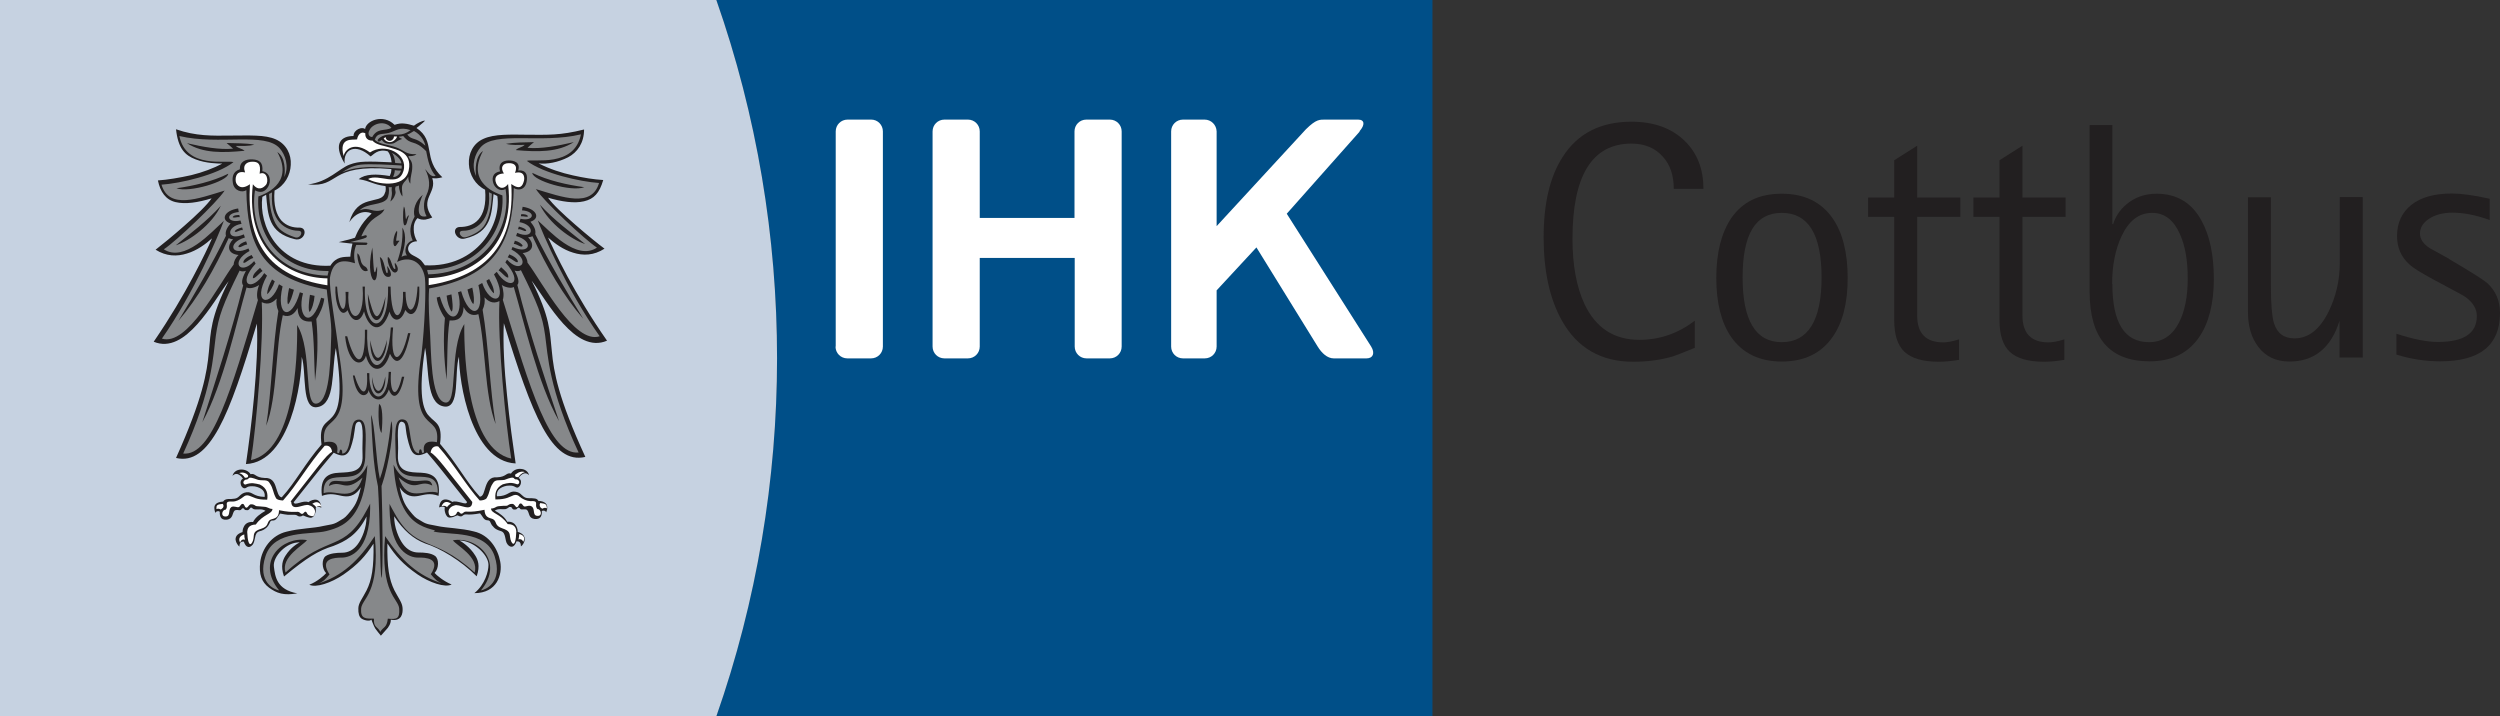 <?xml version="1.0" encoding="UTF-8"?><svg id="Ebene_1" xmlns="http://www.w3.org/2000/svg" viewBox="0 0 118.73 34.02"><rect x="0" y="0" width="118.73" height="34.02" fill="#333333" stroke="none"/><path d="m68.03,34.02h-34.02c3.84-10.95,3.85-23.05,0-34.02h34.02v34.02" style="fill:#004f88;"/><path d="m80.49,15.22v1.3c-.55.22-.89.36-1.02.4-.57.17-1.2.26-1.91.26-1.52,0-2.65-.65-3.38-1.95-.58-1.03-.87-2.35-.87-3.96s.3-2.88.9-3.81c.71-1.12,1.8-1.68,3.27-1.68,1.07,0,1.92.31,2.54.92.59.58.88,1.34.88,2.27h-1.41c0-.64-.17-1.15-.52-1.53-.36-.41-.86-.62-1.49-.62-1.86,0-2.8,1.51-2.8,4.52,0,1.25.19,2.28.57,3.1.54,1.14,1.41,1.7,2.61,1.7.95,0,1.83-.3,2.63-.91Z" style="fill:#221f20;"/><path d="m84.62,17.17c-1.06,0-1.86-.39-2.4-1.16-.47-.68-.71-1.62-.71-2.81s.24-2.14.71-2.84c.54-.78,1.33-1.16,2.4-1.16s1.87.39,2.41,1.16c.48.69.72,1.64.72,2.84s-.24,2.13-.72,2.81c-.54.77-1.34,1.16-2.41,1.16Zm-1.86-3.99c0,2.04.62,3.07,1.86,3.07s1.89-1.02,1.89-3.07-.63-3.07-1.89-3.07-1.86,1.02-1.86,3.07Z" style="fill:#221f20;"/><path d="m93.04,16.11v.98c-.36.06-.68.09-.96.09-.76,0-1.3-.16-1.63-.47s-.49-.81-.49-1.5v-4.91h-1.24v-.92h1.24v-1.77l1.09-.69v2.46h2.05v.92h-2.05v4.68c0,.85.41,1.28,1.24,1.28.2,0,.45-.05.74-.14Z" style="fill:#221f20;"/><path d="m98.04,16.11v.98c-.36.06-.68.09-.96.09-.76,0-1.3-.16-1.63-.47s-.49-.81-.49-1.5v-4.91h-1.24v-.92h1.24v-1.77l1.09-.69v2.46h2.05v.92h-2.05v4.68c0,.85.41,1.28,1.24,1.28.2,0,.45-.05.74-.14Z" style="fill:#221f20;"/><path d="m100.32,5.95v4.69h.04c.11-.36.32-.67.61-.92.39-.34.88-.52,1.45-.52.96,0,1.68.43,2.14,1.29.39.71.58,1.63.58,2.77s-.24,2.1-.71,2.77c-.53.76-1.31,1.13-2.34,1.13-1.9,0-2.85-1.1-2.85-3.31v-7.91h1.09Zm0,7.53c0,1.85.58,2.77,1.74,2.77.63,0,1.11-.31,1.43-.94.27-.53.41-1.22.41-2.08s-.12-1.55-.37-2.11c-.3-.68-.74-1.01-1.32-1.01-.63,0-1.11.37-1.46,1.12-.29.63-.44,1.38-.44,2.25Z" style="fill:#221f20;"/><path d="m111.11,16.99v-1.76c-.4,1.29-1.2,1.94-2.38,1.94-.63,0-1.13-.23-1.48-.7-.33-.43-.49-.98-.49-1.66v-5.44h1.09v4.23c0,.85.05,1.43.14,1.73.15.5.48.74.98.74.66,0,1.2-.42,1.62-1.27.35-.72.53-1.48.53-2.3v-3.14h1.09v7.62h-1.09Z" style="fill:#221f20;"/><path d="m116.31,12.3l.64.38c.66.4,1.05.65,1.18.77.4.37.6.84.6,1.41,0,1.54-.95,2.3-2.84,2.3-.71,0-1.41-.11-2.08-.32v-.99c.8.26,1.45.39,1.97.39,1.23,0,1.85-.41,1.85-1.23,0-.33-.17-.63-.52-.89-.08-.06-.36-.22-.86-.48l-.69-.37c-.57-.31-.95-.54-1.13-.71-.4-.36-.59-.81-.59-1.35,0-.63.23-1.12.68-1.48.45-.36,1.09-.54,1.93-.54.44,0,1.04.08,1.79.25v1.01c-.63-.23-1.22-.35-1.77-.35-.45,0-.82.1-1.11.29-.29.19-.43.43-.43.7s.16.5.47.7c.3.17.6.33.91.5Z" style="fill:#221f20;"/><path d="m64.56,6.24c.28-.31.25-.56-.06-.56h-1.52c-.31,0-.46-.03-.96.46l-4.24,4.6v-4.5c-.01-.31-.26-.56-.57-.56h-1.03c-.31,0-.56.25-.56.56v10.22c0,.31.25.56.56.56h1.04c.31,0,.56-.25.56-.56v-2.67s1.89-2.04,1.89-2.04l2.91,4.71c.19.31.46.56.76.56h1.56c.31,0,.41-.25.22-.56l-4.01-6.31,3.47-3.91" style="fill:#fff;"/><path d="m39.68,16.46c0,.31.25.56.56.56h1.13c.31,0,.56-.25.56-.56V6.24c0-.31-.25-.56-.55-.56h-1.13c-.31,0-.56.25-.56.56v10.22" style="fill:#fff;"/><path d="m51.03,6.24c0-.31.25-.56.56-.56h1.12c.31,0,.56.25.56.56v10.22c0,.31-.25.56-.56.56h-1.11c-.31,0-.56-.25-.56-.56v-4.21h-4.51v4.21c0,.31-.25.56-.56.56h-1.12c-.31,0-.56-.25-.56-.56V6.24c0-.31.25-.56.56-.56h1.12c.31,0,.56.25.56.56v4.11s4.5,0,4.5,0v-4.11" style="fill:#fff;"/><path d="m24.71,25.36c.24.07.27.21.2.37-.06-.13-.16-.14-.23-.11.03-.08.03-.18.04-.25Z" style="fill:#fff;"/><path d="m25.71,23.89c.29.03.3.09.31.22v.03c-.08-.04-.15-.01-.2.02-.04-.01-.07-.03-.09-.05h0c-.07-.07-.07-.16-.02-.22Z" style="fill:#fff;"/><path d="m24.5,22.55s.23-.22.47-.13c-.15.04-.24.13-.31.24-.11,0-.16,0-.16-.12Z" style="fill:#fff;"/><path d="m34.02,0H0v34.02h34.02c3.84-10.95,3.85-23.05,0-34.02" style="fill:#c6d2e1;"/><path d="m12.01,24.11s-.02,0-.03,0c0,0-.02,0-.03,0s-.02,0-.03,0c0,0-.01,0-.02,0h0s-.04.04-.06.07c-.02.03-.05.05-.1.05-.09,0-.11-.01-.13-.04-.02-.02-.02-.05-.07-.05-.04,0-.05.01-.06.03,0,.01-.02.03-.05.05-.04.02-.1.01-.15,0-.05,0-.1,0-.14.03-.06.06-.07.15-.11.24-.04.09-.1.17-.26.19-.16.02-.25-.04-.29-.12-.04-.08-.05-.18-.04-.25-.02-.03-.07-.04-.11-.03-.04,0-.08.03-.1.08,0-.01-.02-.04-.03-.09-.01-.04-.02-.1-.02-.16h0c0-.07.03-.14.09-.19.06-.05.17-.09.33-.1.04-.08.13-.11.23-.12.1,0,.22,0,.33-.02.11-.02.17-.08.24-.15.07-.06.15-.13.3-.15.15-.02.23.03.34.09.11.06.26.12.53.13.02-.14-.02-.25-.1-.33-.08-.08-.21-.14-.37-.17-.19-.02-.29,0-.35.03-.06.03-.09.07-.16.06-.08-.02-.15-.11-.16-.21-.02-.1.01-.2.11-.25-.04-.06-.11-.14-.2-.19-.09-.05-.19-.05-.3.06.05-.19.21-.29.39-.3.18-.01.37.06.47.22.12-.03.17.01.25.06.08.05.19.11.42.12.34-.02.46.2.53.43.08.23.12.47.28.49.34-.37.61-.77.9-1.19.29-.42.59-.86.99-1.32-.13-.97.22-.97.51-1.31.29-.33.52-.99.17-3.27-.1.53-.11,1.19-.19,1.74-.08.55-.25.98-.66,1.06-.41.09-.54-.32-.6-.85-.06-.52-.05-1.16-.17-1.53,0,.59-.13,1.83-.53,2.94-.4,1.11-1.06,2.1-2.12,2.15.12-.82.28-2.02.39-3.25.11-1.23.18-2.49.13-3.42-.66,2.19-1.21,3.87-1.81,4.97-.6,1.09-1.23,1.6-2.03,1.41,1.28-2.84,1.47-4.07,1.56-5.03.09-.96.07-1.64.94-3.37-.37.49-.88,1.37-1.49,2.05-.61.68-1.31,1.15-2.07.83.78-1.14,1.4-2.2,1.86-3.06.46-.86.77-1.52.91-1.85-.31.28-.72.58-1.19.72-.47.15-.98.14-1.49-.18.27-.21.84-.67,1.38-1.15.55-.48,1.08-.99,1.28-1.29-.65.2-1.24.29-1.71.18-.47-.11-.73-.49-.84-1.03.46-.03,1.04-.13,1.58-.25.54-.13,1.09-.34,1.48-.55-.22,0-.78-.01-1.27-.2-.5-.19-.83-.51-.93-1.43.94.33,1.73.31,2.6.3.87,0,1.63-.05,2.14.18.51.23.74.72.71,1.21-.02.49-.29.99-.77,1.22-.06.71.09,1.15.32,1.42.24.26.56.35.86.34.22,0,.28.17.23.32-.05.15-.22.29-.45.23-.63-.15-.95-.44-1.12-.81-.17-.37-.2-.82-.24-1.3l-.09.05-.09.05c-.09.65.09,1.5.6,2.17.52.67,1.37,1.16,2.63,1.1.14-.23.31-.33.47-.38.17-.05.34-.04.48-.05,0-.06.01-.16.03-.27.02-.11.04-.24.07-.35-.08,0-.19-.02-.3-.03-.11-.01-.24-.03-.35-.04.21-.06.35-.09.47-.12.12-.03.2-.06.3-.09.05-.11.1-.26.22-.45.11-.19.28-.43.57-.7-.05-.03-.21-.09-.4-.06-.2.03-.44.15-.66.47.19-.67.55-.88.89-.98.35-.11.67-.1.78-.35.02-.04.03-.07.05-.13.01-.06.02-.13,0-.25-.31-.04-.48-.1-.65-.16-.16-.06-.32-.12-.62-.17.15-.13.36-.19.61-.21.25-.02.54.01.86.06.03-.06.04-.11.06-.16.01-.05.02-.11.02-.17-1.52-.13-2.12.09-2.54.33-.42.24-.65.48-1.42.4.49-.06.86-.25,1.17-.45.31-.2.56-.4.8-.49.24-.09.45-.13.74-.14.29-.01.68,0,1.26.03-.02-.14-.04-.24-.07-.32-.03-.08-.06-.14-.11-.2-.23-.07-.41-.03-.54.04-.13.07-.22.17-.28.2-.36-.33-.69-.41-.91-.33-.23.08-.36.33-.32.67-.29-.48-.33-.81-.22-1.02.11-.21.36-.29.64-.29,0-.16.11-.27.23-.33.12-.06.25-.06.32,0,.02-.19.23-.38.51-.45.28-.07.62-.02.89.25.17-.06.32-.08.47-.06,0,0-.14-.02,0,0,.15.01.3.06.45.1.07-.05.17-.12.26-.16.1-.05.19-.08.27-.08-.07.07-.13.13-.2.18-.06.06-.13.11-.21.17.47.31.54.68.61,1.08.07.4.15.83.62,1.26-.11.03-.19.04-.27.05-.08,0-.14,0-.21-.01.12.36-.04.6-.15.87-.11.26-.17.55.15,1-.1.04-.21.08-.33.1-.12.01-.25,0-.37-.07-.14.14-.19.34-.18.54,0,.2.07.41.16.56-.21,0-.36.11-.41.25-.05.14,0,.31.22.42.22.11.32.18.38.24.06.06.09.12.18.23,1.26.06,2.17-.44,2.74-1.11.57-.67.8-1.52.7-2.18-.03-.01-.05-.03-.08-.04-.03-.02-.06-.03-.1-.05-.05.48-.07.93-.24,1.3-.17.37-.48.66-1.12.81-.22.06-.39-.08-.45-.23-.06-.15,0-.32.22-.32.3,0,.63-.08.87-.35.24-.27.38-.71.32-1.42-.47-.23-.75-.72-.77-1.21-.03-.49.19-.99.7-1.21.51-.23,1.27-.2,2.14-.19.87,0,1.49.04,2.63-.25,0,.64-.32,1.09-.76,1.32-.47.24-1,.34-1.4.29.55.28,1.09.45,1.63.57.54.12.98.19,1.44.22-.18.62-.44.9-.91,1.01-.47.11-1.06.02-1.71-.17.2.3.74.8,1.29,1.28.55.48,1.12.94,1.39,1.14-.51.33-1.02.34-1.49.19-.47-.14-.88-.44-1.19-.72.15.33.46.99.92,1.85.47.86,1.09,1.92,1.88,3.05-.76.33-1.47-.14-2.08-.81-.61-.67-1.13-1.55-1.5-2.04.88,1.73.86,2.41.96,3.36.09.96.29,2.19,1.59,5.01-.8.19-1.43-.31-2.03-1.4-.6-1.09-1.17-2.77-1.84-4.95-.05.93.02,2.19.15,3.41.12,1.23.29,2.42.41,3.25-1.06-.05-1.73-1.03-2.14-2.13-.41-1.11-.55-2.35-.55-2.94-.12.37-.1,1-.15,1.52-.05.52-.18.93-.59.84-.41-.08-.58-.51-.67-1.05-.09-.54-.1-1.2-.2-1.73-.34,2.27-.1,2.93.2,3.26,0,0-.29-.34,0-.01.29.33.64.34.51,1.31.4.46.7.9.99,1.32.29.42.56.82.9,1.19.17-.01.2-.26.28-.49.08-.23.2-.46.53-.43.24-.01.34-.07.42-.12.08-.05.13-.09.25-.06.1-.16.29-.24.47-.22.18.01.34.11.39.3-.11-.11-.21-.11-.3-.06-.09.05-.16.13-.2.19.1.05.13.16.11.25-.02.1-.08.19-.16.21-.06,0-.1-.03-.16-.06-.06-.03-.16-.05-.35-.03-.16.03-.29.09-.37.17-.08.08-.12.19-.1.33.28,0,.42-.07.53-.13.11-.06.19-.11.34-.09.15.02.23.08.3.15.07.06.13.13.24.15.11.02.23,0,.33.02.1,0,.19.03.23.12.16,0,.27.05.33.1.06.05.09.12.09.19h0c0,.06,0,.12-.02.16-.01.04-.03.08-.03.09-.02-.05-.06-.07-.1-.08-.04,0-.09,0-.11.03.01.08,0,.18-.04.25-.04.08-.13.13-.29.12-.16-.02-.23-.1-.26-.19-.04-.09-.05-.19-.11-.24-.03-.03-.08-.03-.14-.03-.05,0-.11.01-.15,0-.03-.02-.04-.03-.05-.05-.01-.01-.02-.02-.06-.03-.05,0-.06.03-.07.05-.02.02-.04.04-.13.04-.06,0-.08-.02-.1-.05-.02-.03-.03-.06-.06-.07h0s-.01,0-.02,0c0,0-.02,0-.03,0s-.02,0-.03,0l-.09.06s-.05.03-.09.04c-.08.01-.16,0-.24,0-.09,0-.18.01-.27.07.11.06.22.13.33.22.11.09.2.19.26.31.24-.02.36.09.43.21.07.12.07.25.07.27.27.08.34.23.33.37-.01.14-.11.28-.18.32,0-.12-.03-.18-.07-.21-.04-.03-.09-.03-.14-.03-.05.15-.12.23-.19.25-.07.02-.16-.01-.23-.1-.08-.09-.09-.23-.12-.36-.03-.13-.07-.24-.21-.28-.14-.04-.23-.09-.29-.14-.06-.05-.09-.11-.13-.14-.04-.06-.06-.12-.08-.16-.02-.04-.06-.07-.13-.07-.09,0-.15-.05-.2-.12-.05-.07-.1-.16-.15-.21-.15.03-.26.04-.36.05-.1.01-.2.01-.32,0-.08,0-.12.04-.16.07-.04.03-.08.04-.18,0-.04-.04-.07-.02-.13,0-.06.03-.14.07-.26.08-.13.02-.2-.09-.24-.21-.04-.12-.04-.24-.02-.26-.02-.04-.07-.05-.12-.05-.05,0-.11.02-.15.04,0,0,0-.02,0-.02,0,0,0-.01,0-.02h0c.04-.29.19-.35.33-.34.14.01.27.1.29.12.12-.06.29,0,.43.03.14.04.26.07.27-.03-.65-.81-1-1.26-1.25-1.57-.25-.31-.4-.49-.65-.78-.3.15-.49.17-.63.05-.14-.12-.22-.38-.31-.77-.05-.22-.06-.39-.08-.52-.02-.13-.06-.2-.17-.22-.12-.02-.17.14-.19.43-.02.29.03.69,0,1.16-.04.83.57.81,1.1.83.53.03.94.22.83,1.1-.41-.15-.68-.05-.94,0-.26.05-.61.06-.91-.41.16.71.27.88.61,1.28.18.21.22.2.46.35.24.15.41.14.72.21.45.1,1.13.1,1.74.26.72.16,1.14.82,1.25,1.44.11.61-.15,1.49-1.23,1.49.51-.41.67-1.04.67-1.34,0-.5-.74-1.16-1.38-1.16.09.04.5.3.75.71.12.19.25.48.07.99-.75-.75-1.74-1.34-2.45-1.56-.56-.22-1.02-.61-1.47-1.29,0,.53.22,1.05.42,1.32.2.27.45.4.73.4.28,0,.59.02.79.16.2.14.19.6-.02.81.09.11.44.4.81.55-.31.16-1.05-.09-1.62-.48-.69-.48-1.04-.87-1.43-1.47-.02,1.12.08,1.71.33,2.22.2.39.37.58.39.84.02.25-.03.66-.56.56.02.15-.1.37-.23.49l-.24.27c-.09-.12-.17-.2-.26-.33-.07-.1-.19-.43-.19-.43-.09.1-.38.02-.48-.06-.1-.08-.15-.23-.14-.49.01-.25.19-.45.39-.84.25-.5.35-1.09.33-2.22-.39.6-.74.99-1.43,1.47-.57.39-1.31.64-1.62.48.37-.14.71-.44.8-.55-.21-.21-.22-.67-.02-.81.2-.13.51-.16.79-.16.27,0,.53-.13.73-.4.2-.27.42-.78.42-1.32-.45.9-1.02,1.18-1.58,1.4-.71.22-1.25.55-2.34,1.45-.18-.51-.05-.8.07-.99.26-.41.59-.59.68-.63-.62-.03-1.3.67-1.23,1.16.06.45.12,1.08,1.11,1.26-.64.11-.97,0-1.34-.27-.36-.27-.49-.64-.42-1.22.08-.62.53-1.27,1.25-1.44.6-.16,1.29-.16,1.74-.27.32-.07.48-.06.72-.21.24-.15.28-.14.46-.35.34-.4.45-.57.61-1.28-.3.48-.65.46-.91.41-.26-.05-.53-.15-.94,0-.11-.88.3-1.08.83-1.1.53-.03,1.14,0,1.1-.83-.02-.46.02-.87,0-1.16-.02-.29-.07-.45-.19-.43-.1.02-.14.1-.16.23-.02.13-.04.3-.08.52-.09.39-.17.65-.31.77-.14.12-.32.11-.63-.05-.24.28-.39.47-.65.78-.25.31-.61.76-1.25,1.57.02.1.13.07.27.03.14-.04.31-.09.43-.03.02-.02.15-.11.29-.12.14-.01.28.05.32.34h0s0,.02,0,.02c0,0,0,.02,0,.02-.05-.02-.1-.04-.15-.04-.05,0-.1.01-.12.05.02.02.02.15-.02.26-.04.12-.11.22-.24.21-.12-.02-.21-.06-.26-.08-.06-.03-.1-.04-.13,0-.1.03-.14.02-.18,0-.04-.02-.08-.06-.16-.06-.12,0-.21,0-.32,0-.1-.01-.22-.03-.37-.06-.05.05-.09.14-.15.21-.05.07-.12.13-.2.12-.08,0-.11.02-.13.07-.02.04-.04.1-.08.16-.03.04-.06.09-.13.14-.06.05-.15.11-.29.14-.14.04-.19.15-.21.28-.03.13-.05.27-.12.36-.08.09-.16.13-.23.1-.08-.02-.14-.11-.19-.25-.05,0-.1,0-.14.03-.04.03-.06.09-.07.21-.06-.05-.16-.18-.18-.32-.01-.14.06-.29.33-.37,0-.02,0-.15.07-.27.06-.12.19-.23.43-.21.06-.12.15-.22.26-.31.11-.09.22-.16.33-.22-.09-.06-.19-.07-.27-.07-.09,0-.17.01-.24,0-.04,0-.07-.02-.1-.04-.02-.02-.04-.04-.06-.05" style="fill:#221f20;"/><path d="m17.68,6.51c.09-.18.23-.28.4-.32.18-.04.37-.03.51-.12-.31-.37-.85-.21-1.02.07-.18.28.04.39.11.36Zm1.37,1.59c-.09,0-.21,0-.3-.02,0,.11-.04.23-.08.33.17,0,.33-.14.37-.31Zm.02-.09s.02-.1,0-.15c-.55-.03-1.46-.09-1.94-.04-.47.06-.69.25-.88.36.51-.2.78-.21,1.15-.24.36-.03,1.13.04,1.66.07Zm-.45-.74c.1.13.13.31.15.47l.29.02c.01-.13-.17-.35-.43-.49Zm3.53,3.99c.12-.04.59-.19.83-.52.24-.33.37-.95.38-1.54-.05-.02-.09-.05-.14-.07.14,1.67-.95,1.84-1.24,1.83-.29,0-.1.39.16.3Zm-1.95-4.35c-.05-.2-.19-.5-.54-.69-.11.06-.19.13-.32.17.24.3.37.09.85.52Zm-7.29,2.23s-.08.05-.13.07c.02.59.14,1.21.39,1.54.24.33.71.47.84.52.25.09.44-.31.16-.31-.29,0-1.37-.16-1.25-1.82Zm12.59,1.29c.6.53,1.87,1.98,2.85,1.33-.58-.38-2.52-2.2-2.9-2.78,1.25.38,2.65.91,3-.29-.9-.06-2.64-.45-3.43-1.05.31-.11,2.26.33,2.57-1.26-1.9.46-4.09-.18-4.77.62-.25.29-.46.83-.21,1.36-.04-.27-.05-.94.33-1.19-.85,1.55.73,2.04.92,2.11.13,1.9-1.39,3.56-3.57,3.54,0,.07.04.15.04.21,2.54-.06,3.99-2.08,3.68-4.05-.26.14-.5-.06-.57-.25-.08-.21-.09-.52.31-.59,0,0-.18-.5.4-.52.26,0,.58.08.46.48,0,0,.52-.11.4.53-.08.42-.43.42-.61.3-.04,2.54-.88,4.2-4.02,4.77-.05.68.01,1.53.05,2.24.05.76.02,2.99.68,3.17.69.19.18-2.48.94-3.72-.02,1.75.21,5.94,2.23,6.39-.26-1.6-.66-5.67-.56-7.48-.34.17-.57-.03-.71-.18.03.2,0,.4-.09.59.28,1.62.35,3.87.62,5.43-.54-1.4-.46-3.61-.82-5.22-.34.13-.58-.08-.7-.34-.03.56-.3.66-.67.64-.13.88-.09,1.87-.14,2.81-.13-.99-.17-1.94-.08-2.93-.18-.25-.35-.62-.39-.97l.15-.04c.46,1.58,1.18.94.86-.21l.15-.05c.41,1.42,1.17,1.15.82-.29l.18-.1c.39,1.14,1.3.94.56-.41l.13-.12c.58.92,1.33.57.41-.45l.08-.13c.64.71,1.18.04.21-.48l.05-.12c.84.39,1.03-.28.17-.52l.05-.15c.81.35.88-.38.11-.51l.05-.16c.63.15.77-.35.07-.4l.03-.17c.69.1.85.56.37.71.16.2.27.37.23.59.69,1.39,1.49,2.74,2.28,4.02-.93-1.07-1.74-2.45-2.41-3.92-.08.03-.12.04-.21.05.28.27.3.68-.26.75.14.12.23.31.23.45.71.94,2.23,3.9,3.43,3.5-1.56-2.2-2.71-4.87-2.97-5.58Zm2.29,1.16c-.66-.21-1.72-.98-2.15-1.87.69.75,1.44,1.29,2.15,1.87Zm-3.29-4.47c.15-.13.28-.11.42-.24-.28,0-.6.03-.89-.05.41-.07.89-.07,1.33-.08-.11.08-.21.18-.31.27.65.06,1.42-.09,2.2-.27-.76.49-1.72.47-2.74.38Zm-3.05,7.68c-.11-.12-.21-.47-.24-.76.1-.03.13-.03.23-.06.04.27.1.74.01.82Zm1.03-.36c-.11-.08-.22-.43-.28-.69.1-.04.14-.05.23-.09.07.33.11.64.05.78Zm.98-.51c-.1-.06-.29-.35-.36-.6q.07-.04.13-.08c.13.23.24.46.23.69Zm.68-.75c-.11.03-.29-.23-.46-.34.04-.06.07-.08.12-.15.18.17.36.29.34.49Zm.45-.73c-.12.03-.23-.15-.48-.23.04-.06.05-.08.08-.14.21.08.44.24.4.37Zm.23-.77c-.07.1-.21-.07-.42-.1.02-.06.04-.09.05-.15.18.04.34.15.37.24Zm.17-.72c-.09.06-.23-.1-.39-.07.02-.05.02-.08.04-.13.17.04.36.12.35.2Zm.09-.69c-.06.06-.17-.01-.34,0,0-.04.01-.07.02-.1.13,0,.28.01.32.11Zm.2-2.06c.75.37,1.67.57,2.47.68-.6.24-2.46-.31-2.47-.68Zm-4.62,16.98c-.45-.12-1.07-.27-1.49-1.07h0c-.24-.45-.42-1.1-.48-2.05.7,1.42,1.7.32,1.84.99-.65-.33-.72.38-1.6-.39.43,1.27,1.24.52,1.86.73.04-1.56-2.01.14-2-1.86-.02-.9-.1-1.69.36-1.62.22.04.25.18.35.86.09.55.21.74.4.75,0-.07,0-.19.07-.19.06,0,.05.1.08.17.04,0,.07-.01.09-.03-.14-.7.61-.47.61-.48.19-1.52-1.38-.12-.73-4.2.15-1.3.22-3.09.16-3.61-.13-.78-.72-1.05-1.32-.75.18-.52.28-1,.25-1.63.23.38.11.91-.04,1.39.09-.05.14-.07.26-.07-.15-.15-.09-.62.27-.71-.18-.41-.13-.73.09-1.13-.09-.31.03-.74.39-1.04-.15.31-.42,1.16.18,1.02-.15-.27-.18-.64,0-1.02.18-.38.16-.77-.07-1.22.12.11.25.41.5.32-.28-.3-.37-.76-.45-1.17-.58-.59-.69-.24-1.09-.72-.07.02-.13.02-.21.03.03.07.1.07.16.11-.34.11-.29.22-.56.23-.26,0-.33-.09-.41-.19-.02.02-.08.07-.12.08-.04,0-.08,0-.07-.07.01-.06.21-.24.52-.26.31-.02.64.1,1.04-.21-.53-.18-.69.04-1.03.13-.34.09-.56-.02-.67.33.23.22.64.22,1.02.36.39.14.46.35.96.32-.12.1-.27.1-.38.09.01.15.19.19.18.51,0,.32-.1.42-.09.8-.09-.1-.1-.25-.1-.33-.1.2-.17.2-.26.36-.09.16,0,.42-.02.58-.07-.08-.17-.31-.16-.52-.05.02-.11.04-.16.05-.07.21.04.18-.02.37-.06.18-.13.26-.23.34.14-.51.03-.4.07-.68-.03,0-.12,0-.15,0,.04.22-.01.42-.06.53-.23.35-.99.21-1.32.57.5-.21.59.18,1.18-.05-.21.43-.63.22-1.1,1.28.07,0,.13-.04.2-.05.07,0,.09.08.01.12-.08.05-.52.15-.76.21.25,0,.65.02.77.02s.06.11,0,.11h-.46c-.12.27-.12.6-.06.87-.67-.21-1.06-.09-1.19.69-.05.52.28,2.29.43,3.59.68,4.1-.89,2.7-.7,4.23,0,0,.75-.22.61.48.03.02.06.03.09.03.04-.07.02-.16.08-.17.07,0,.08.12.07.19.19,0,.31-.2.39-.75.1-.68.13-.81.35-.86.45-.07.39.71.36,1.62.03,2-2.04.32-1.98,1.87.61-.21,1.43.53,1.85-.74-.87.77-.96.07-1.6.4.14-.67,1.15.42,1.83-1-.06.96-.23,1.61-.47,2.06h0c-.42.8-1.03.96-1.48,1.08-.73.19-2.48-.08-2.89,1.19-.41,1.26.45,1.6.65,1.63-1.14-1.37.16-2.59,1.32-2.39-.15.23-1.26.8-1.02,1.54,2.08-1.91,2.77-.88,3.9-3.04h0c.04-.08.08-.15.12-.23,0,.08,0,.16,0,.23h0c-.02,2.05-.96,2.32-1.32,2.33-.38,0-1.11.04-.61.8-.17.2-.3.37-.61.46,1.22-.37,2.01-1.13,2.76-2.28.26,2.75-.62,2.95-.65,3.45-.03.49.22.47.61.47-.03.44.19.37.3.63.14-.25.31-.18.36-.63.41.04.57.02.54-.47-.03-.5-.91-.7-.67-3.45.77,1.15,1.56,1.9,2.78,2.27-.31-.09-.44-.26-.61-.46.5-.76-.24-.8-.62-.79-.36,0-1.3-.27-1.34-2.32,0-.08,0-.15,0-.23.04.08.08.16.12.23h0c1.14,2.16,1.83,1.13,3.92,3.03.23-.74-.88-1.3-1.03-1.53,1.16-.21,2.47,1.01,1.33,2.38.2-.03,1.06-.37.65-1.63-.42-1.26-2.17-.98-2.9-1.17Zm-1.47-15.37c.08.1.05.57.1.59.04-.13.09-.17.14-.19-.1.23-.1.51-.22.48-.08-.02-.09-.63-.03-.89Zm-.34,1.13c.05.11-.05.37-.03.49.05-.01.11-.02.16,0-.09.07-.16.27-.23.25-.13-.03-.06-.56.1-.73Zm-.42,1.26c.15.05.21.61.33.56.06,0-.05-.21,0-.29.08.09.24.36.03.46-.2.06-.43-.49-.37-.74Zm-.05.76c.07,0,.02-.22,0-.34.11.11.32.51.07.52-.33.03-.35-.68-.41-.94.22.07.25.76.34.76Zm-.7-1.22c.05.37.04,1.18.12,1.18.05,0,.05-.18.11-.28.01.22,0,.67-.13.66-.14,0-.33-.55-.1-1.55Zm.63,2.34c-.1,1.62-.85,1.37-.84-.13.28,1.09.45,1.64.84.13Zm-1.35-2.07c.18.1.13.38.25.53.11.15.19.07.26.3-.32.17-.52-.46-.5-.83Zm-1.03,1.59h.08c.08,1.29.48,1.44.4.25h.14c-.11,1.54.81,1.6.67-.25h.11c-.09,2.32,1.15,2.35,1.1,0h.12c.02,1.91.64,1.63.59.25h.12c.01,1.16.5,1.17.57-.25h.08c.06,1.18-.34,1.59-.66,1.11-.21.62-.61.58-.75.08-.38,1.15-1,.82-1.21-.01-.2.6-.59.51-.78-.06-.35.45-.62-.37-.58-1.12Zm2.45,2.53c-.06,1.24-.8,1.42-.8.02.15.73.41,1.45.8-.02Zm-1.97-.17h.08c.37,1.42.87,1.6.84-.31h.11c-.09,2.35,1.01,2.15,1.12-.11h.11c-.18,1.82.36,1.83.71.27h.11c-.19.93-.55,1.83-.97.98-.28.95-.93.93-1.14.09-.16.56-.84.49-.99-.92Zm1.26,1.93c.09.71.42,1.05.63-.02.05.92-.63,1.21-.63.02Zm.45,5.16c.05,1.48.08,4.13,0,4.39-.08-.19-.07-2.93-.17-4.35-.25-1.12-.27-2.28-.33-3.4.19.41.23,2.19.42,3.04.26-.71.43-1.75.54-2.74.16.34-.09,2-.45,3.06Zm-.12-3.87c.17.03.19.75.12,1.37-.14-.14-.17-.93-.12-1.37Zm.47-.7c-.24.66-.78.61-.97.03.02.27-.55.6-.74-.69h.08c.3,1,.66,1.07.59-.11h.11c-.04,1.49.9,1.49.92-.06h.11c-.08.99.24,1.44.52.23h.11c-.19.93-.52,1.17-.73.61Zm-6.18-4.95c-.13.1-.43.2-.58.11-.48,1.65-1.1,4.59-2.1,6.4.66-2.07,1.36-4.18,1.94-6.5-.14-.15.03-.49.13-.69-.1.04-.23.04-.3-.01-.79,1.6-1,2.16-1.13,3.1-.13.93-.15,2.55-1.55,5.59,1.38.13,2.29-3.04,3.55-7.29-.07-.15-.05-.45.05-.7Zm12.45-.71c-.07.05-.2.06-.3.02.1.19.27.54.13.68.58,2.31,1.3,4.43,1.98,6.47-1.02-1.8-1.66-4.72-2.15-6.37-.15.09-.46-.01-.57-.1.09.25.11.55.05.71,1.3,4.22,2.23,7.39,3.6,7.25-1.42-3.03-1.46-4.63-1.59-5.56-.13-.94-.35-1.49-1.15-3.1Zm-10.63,2.6c.76,1.24.27,3.93.96,3.73.66-.19.62-2.44.66-3.19.04-.71-.16-1.54-.21-2.22-3.14-.55-3.78-2.18-3.82-4.72-.18.13-.58.05-.64-.34-.04-.25-.02-.54.33-.65-.01-.37.28-.49.61-.47.32.02.5.14.46.56.39.07.42.49.28.73-.15.26-.36.32-.63.18-.29,1.97.92,4,3.45,4.05,0-.07.05-.15.04-.22-2.18.03-3.46-1.64-3.33-3.54.18-.07,1.75-.57.9-2.11.39.25.38.91.33,1.19.25-.52.04-1.07-.21-1.36-.69-.8-2.87-.14-4.77-.59.31,1.58,2.26,1.13,2.57,1.24-.78.61-2.53,1.01-3.42,1.07.36,1.2,1.75.66,3,.28-.38.58-2.31,2.41-2.89,2.79.98.64,2.25-.81,2.85-1.35-.26.71-1.4,3.38-2.94,5.59,1.2.39,2.7-2.57,3.41-3.52,0-.14.09-.33.23-.45-.56-.06-.54-.47-.26-.75-.09,0-.13-.02-.21-.05-.67,1.47-1.46,2.85-2.39,3.93.78-1.29,1.58-2.65,2.26-4.04-.05-.22.06-.39.22-.59-.48-.15-.32-.61.36-.71l.03.17c-.69.06-.55.55.08.4l.05.16c-.77.13-.7.86.11.5l.05.15c-.85.25-.66.91.17.52l.05.12c-.96.53-.42,1.19.22.48l.07.12c-.92,1.02-.16,1.37.41.45l.13.12c-.74,1.35.18,1.55.57.41l.17.1c-.34,1.44.42,1.7.82.28l.15.05c-.31,1.15.41,1.8.86.21l.15.04c-.04.35-.21.72-.38.97.1.99.06,1.95-.06,2.93-.05-.94-.03-1.93-.16-2.81-.36.02-.64-.08-.67-.64-.12.25-.36.47-.7.34-.36,1.62-.25,3.85-.79,5.25.25-1.56.31-3.83.58-5.45-.09-.19-.11-.4-.08-.59-.14.14-.37.34-.71.17.1,1.81-.26,5.9-.51,7.5,2.02-.45,2.22-4.67,2.19-6.41Zm-5.23-8.63c.77.18,1.55.32,2.19.26-.1-.09-.21-.19-.31-.27.44.02.92,0,1.32.08-.28.08-.6.06-.88.06.14.13.27.11.42.23-1.02.1-1.98.13-2.74-.36Zm-.53,4.85c.71-.58,1.46-1.13,2.14-1.88-.42.89-1.48,1.67-2.14,1.88Zm.03-2.71c.8-.11,1.72-.32,2.46-.69-.01.36-1.87.92-2.46.69Zm2.67,1.37c.04-.09.19-.1.32-.1,0,.04,0,.06.02.1-.17-.01-.28.06-.34,0Zm.1.69c0-.08.18-.16.35-.2.02.05.02.08.03.13-.15-.03-.3.13-.38.07Zm.17.71c.02-.09.19-.2.37-.25.02.06.03.09.05.15-.21.03-.35.2-.42.1Zm.24.77c-.03-.13.19-.29.39-.37.03.06.05.08.08.14-.25.08-.36.26-.47.23Zm.45.73c-.01-.19.16-.32.34-.49.04.06.07.09.12.15-.17.11-.35.37-.46.34Zm.68.75c0-.22.11-.46.23-.69q.07.04.13.09c-.08.25-.26.54-.36.61Zm.99.5c-.06-.13-.02-.44.05-.78.09.04.13.04.23.08-.07.26-.17.61-.28.69Zm1.03.36c-.09-.08-.03-.55.01-.82.09.02.13.03.22.05-.02.29-.12.65-.24.77Z" style="fill:#86888a;"/><path d="m17.69,6.68c-.34,0-.35-.27-.34-.35-.26-.13-.38.17-.39.29-.2.04-.89-.13-.64.79.07-.34.53-.7,1.25-.17.71-.48,1.83.06,1.59.88-.24.81-1.15.1-1.68.38.32.22,1.74.5,1.93-.41.2-.91-.69-1-.89-1.08-.22-.08-.68-.12-.83-.34h0Z" style="fill:#fff;"/><path d="m20.37,13.54c2.84-.45,4.09-2.08,3.91-4.8.44.31.54.07.6-.14.03-.09.08-.51-.42-.39.15-.38-.08-.47-.31-.46-.26,0-.41.19-.22.49,0,0-.49-.01-.39.39.06.25.33.45.59.11.38,3.18-1.97,4.43-3.77,4.47v.33h0Z" style="fill:#fff;"/><path d="m15.55,13.55v-.33c-1.8-.02-3.91-1.29-3.54-4.47.26.34.5.17.62.03.14-.16.06-.68-.3-.53.08-.49-.09-.57-.34-.57-.25,0-.49.13-.35.51-.5-.12-.47.37-.43.48.04.11.22.39.66.08-.16,2.72.84,4.37,3.68,4.8h0Z" style="fill:#fff;"/><path d="m18.22,6.56c.04.11.17.19.3.19.18,0,.35-.21.33-.27-.04,0-.08,0-.14,0,0,.11-.1.21-.2.21s-.19-.07-.19-.18c0,0-.1.06-.09.05h0Z" style="fill:#fff;"/><path d="m11.4,25.76c-.08-.15-.04-.3.2-.38,0,.08.01.17.04.25-.08-.02-.17-.02-.23.12Z" style="fill:#fff;"/><path d="m24.66,25.36c.24.06.28.21.19.37-.06-.13-.16-.14-.23-.11.03-.08.03-.18.04-.25Z" style="fill:#fff;"/><path d="m11.35,22.47c.24-.09.4.06.43.1.02.11-.04.12-.15.12-.07-.11-.13-.18-.27-.22Z" style="fill:#fff;"/><path d="m10.48,24.2c-.05-.04-.12-.06-.2-.02,0-.03,0-.05,0-.07h0c0-.11.04-.16.3-.18.04.05.05.12.01.18h0s-.06.07-.12.09Z" style="fill:#fff;"/><path d="m15.27,24.06c-.12-.05-.22-.01-.25.04-.03-.06-.12-.14-.19-.17.15-.11.33-.14.44.12Z" style="fill:#fff;"/><path d="m13.83,23.83c.02.53.63.05.86.17.08.02.14.06.19.11h0c.05.06.09.13.08.2-.01.23-.13.21-.16.2-.26-.04-.19-.18-.29-.21-.09,0-.11.21-.28.04-.12-.09-.2.05-.98-.11,0,.47-.33.37-.45.48-.13.12-.04.29-.39.4-.35.11-.35.21-.37.45-.03.24-.26.61-.3-.3.01-.13.05-.34.41-.35.34-.49.78-.49.79-.74-.1,0-.15-.03-.22-.06h0s-.09-.04-.15-.04c-.15-.02-.3-.02-.37-.03-.11-.01-.09-.09-.28-.09-.08,0-.13.12-.18.15,0,0-.02.01-.03.01-.02,0-.03,0-.04-.01h0c-.07-.05-.06-.17-.15-.17-.08,0-.11.12-.17.15-.08.04-.24-.07-.36,0,0,0-.01.01-.02.02h0c-.15.13,0,.43-.26.43-.26,0-.15-.34,0-.32.04-.04.05-.07.06-.11.03-.16-.11-.31.27-.28.19,0,.32-.09.42-.15.1-.06.18-.19.37-.13.2.06.33.2.86.19.04-.27,0-.55-.35-.72-.23-.05-.39-.11-.68,0-.07.02-.19-.13,0-.23.26,0-.01-.22.6.01.24.05.45-.04.55.16.18.26.14.42.3.71.05.08.19.1.33.11.66-.73,1.2-1.71,1.98-2.6.23-.04.33.11.35.29-.29.15-.73.8-1.97,2.36Z" style="fill:#fff;"/><path d="m21.23,24.09c-.04-.06-.14-.09-.26-.05.11-.26.29-.23.45-.12-.07.03-.16.11-.19.17Z" style="fill:#fff;"/><path d="m25.66,23.89c.29.03.3.09.31.22v.03c-.09-.04-.15-.02-.2.02-.04-.01-.07-.03-.09-.05h0c-.06-.07-.07-.16-.02-.22Z" style="fill:#fff;"/><path d="m24.46,22.55s.23-.22.47-.13c-.15.04-.24.13-.31.24-.11,0-.16,0-.16-.12Z" style="fill:#fff;"/><path d="m22.78,23.77c.14,0,.28-.04.33-.11.17-.29.12-.45.3-.71.11-.2.31-.12.55-.16.61-.24.34,0,.6-.02.19.1.07.25,0,.23-.29-.11-.45-.06-.68,0-.35.18-.38.46-.35.72.53,0,.67-.13.86-.2.2-.06.28.07.37.13.1.06.23.14.43.15.41-.03.21.14.29.31h0s.02.05.05.07c.15-.02.26.33,0,.32-.23,0-.13-.25-.23-.4h0s-.03-.04-.05-.05c-.12-.08-.28.03-.36,0-.06-.03-.09-.14-.16-.14-.11,0-.08.17-.19.18-.05.01-.1-.16-.21-.16-.19,0-.17.08-.28.09-.07,0-.21,0-.37.02-.08.01-.13.04-.18.07h0c-.05.02-.1.04-.18.04,0,.24.45.24.79.74.36,0,.4.22.41.35-.03.91-.26.55-.29.3-.03-.24-.03-.33-.38-.45-.35-.12-.26-.29-.39-.4-.12-.12-.43-.02-.45-.48-.78.17-.87.03-.98.12-.17.17-.19-.04-.28-.03-.09.02-.02.17-.28.21-.04,0-.15.03-.17-.2,0-.06.02-.13.07-.18h0c.05-.06.12-.1.2-.12.23-.12.84.36.86-.17-1.24-1.55-1.69-2.2-1.98-2.35.03-.18.13-.33.36-.29.79.89,1.33,1.87,1.99,2.59Z" style="fill:#fff;"/></svg>
